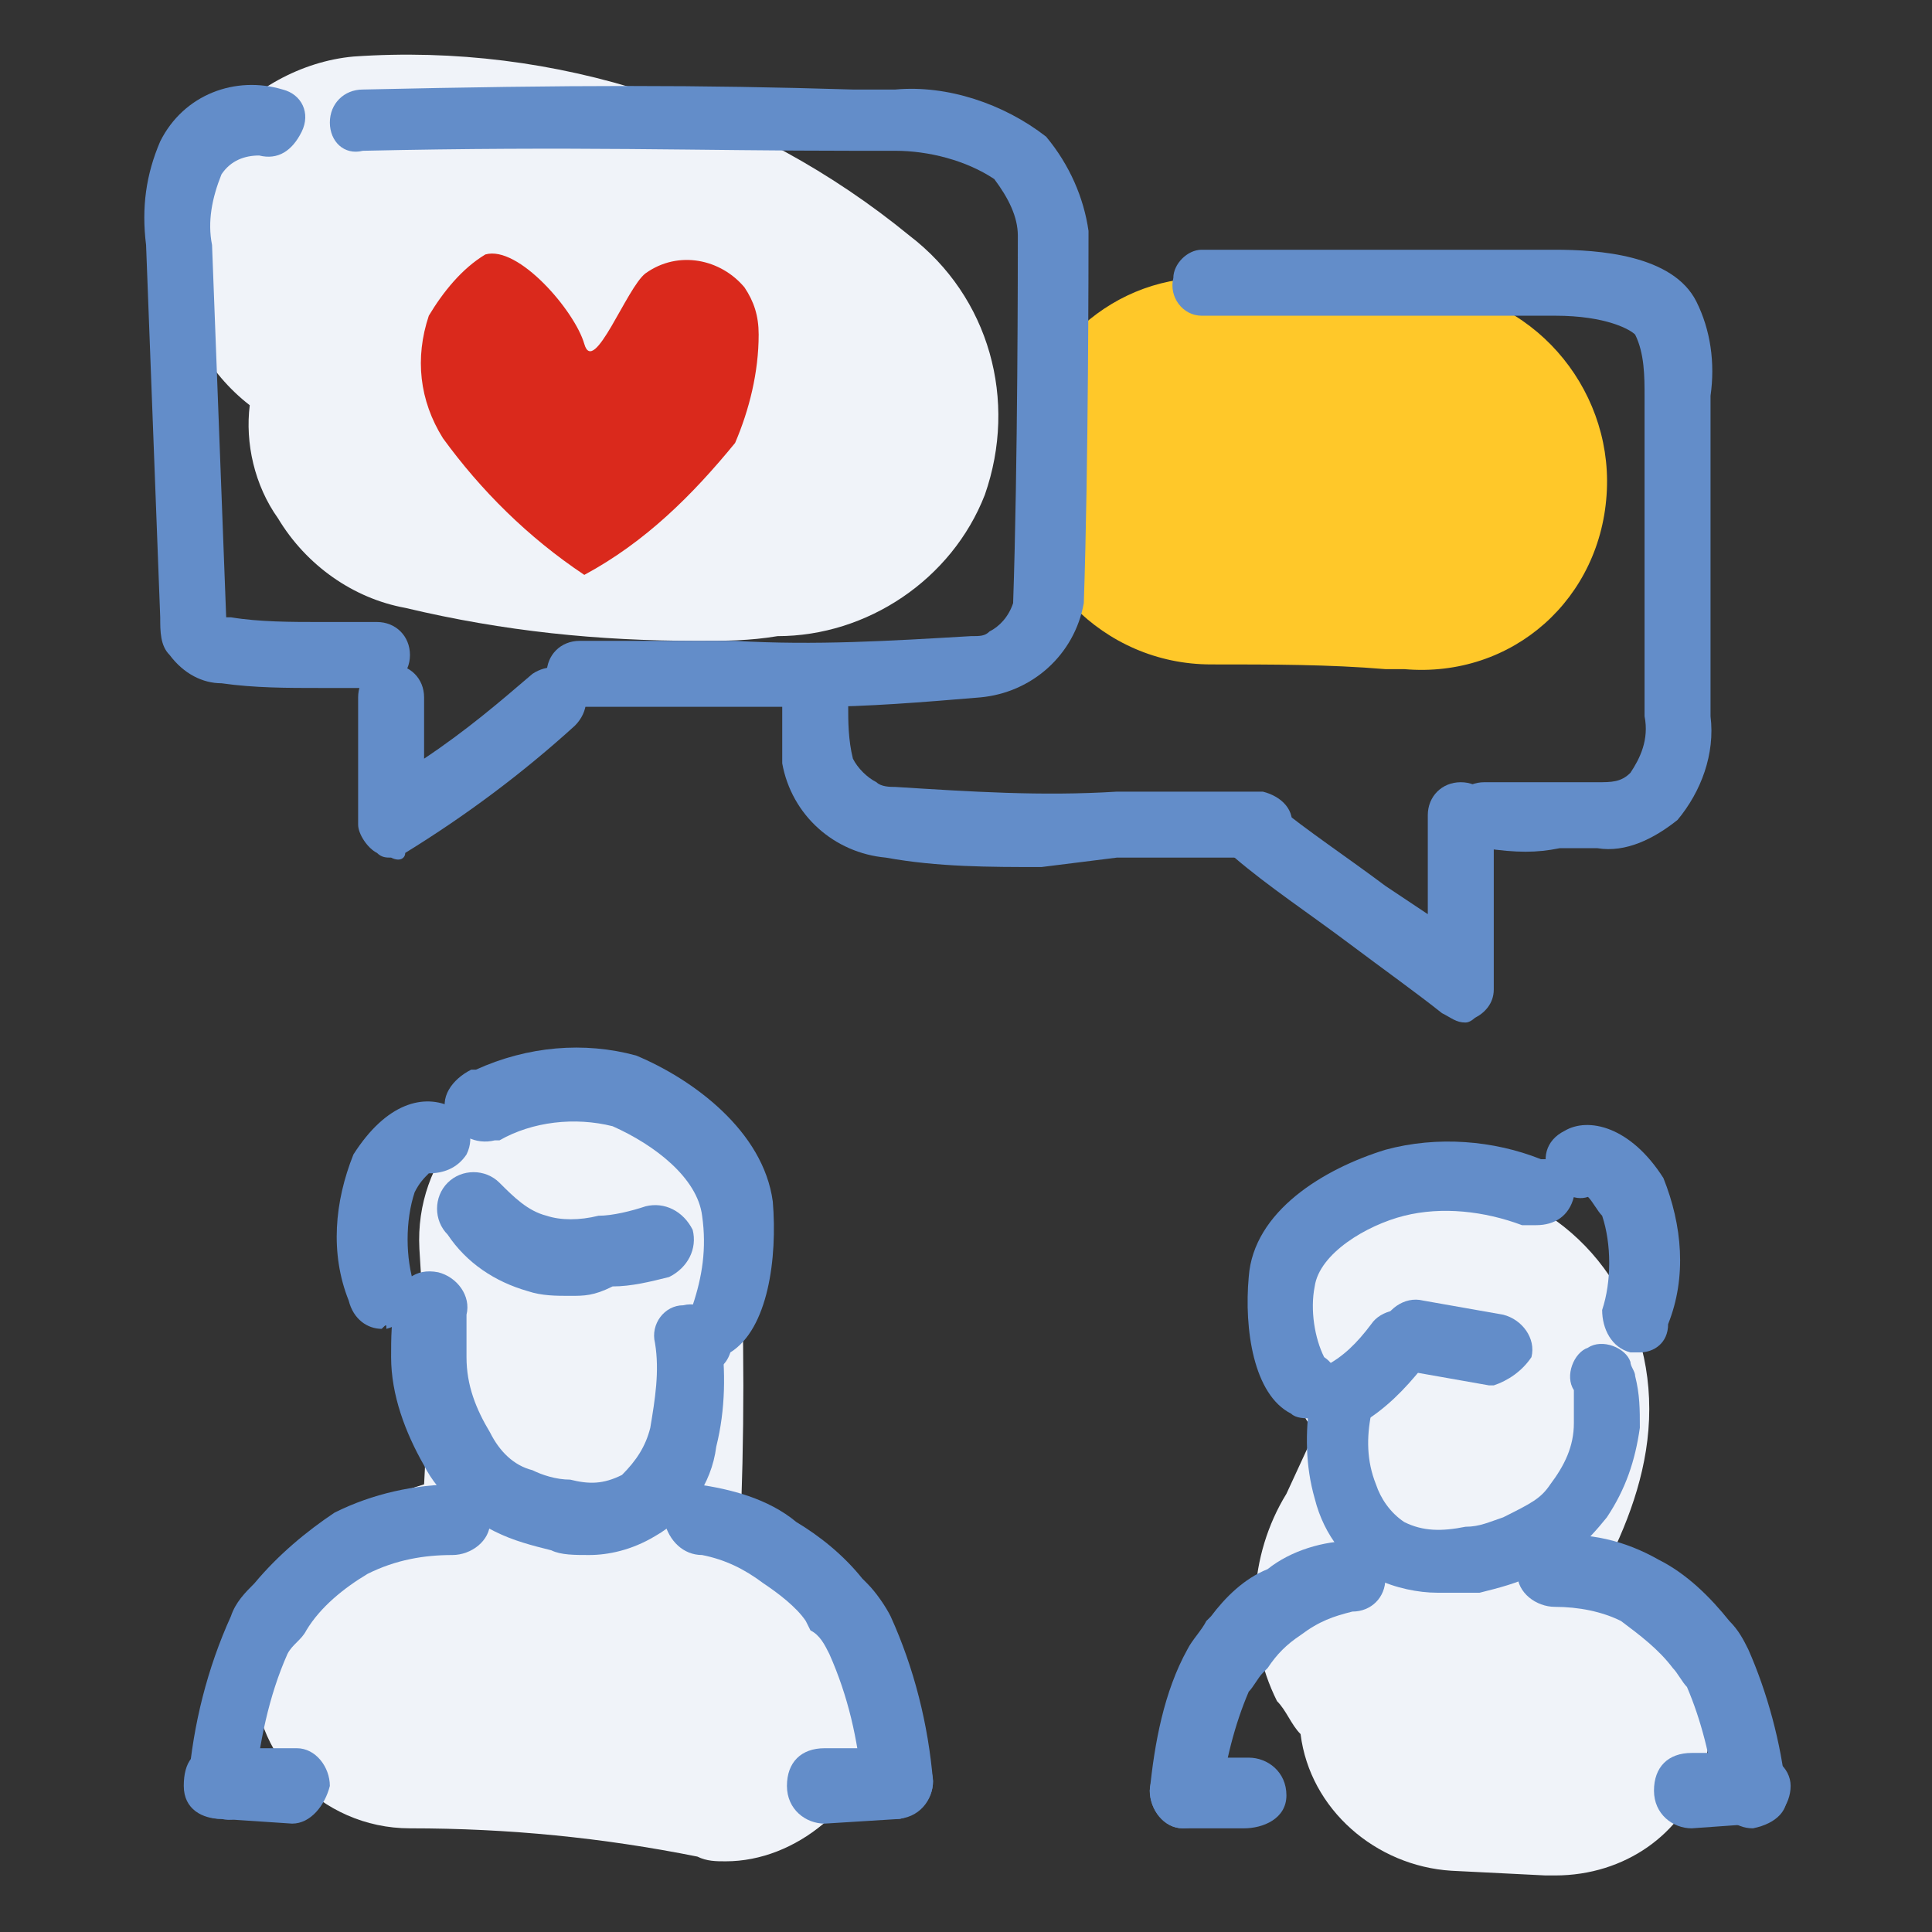 <?xml version="1.0" encoding="UTF-8"?> <!-- Generator: Adobe Illustrator 25.2.1, SVG Export Plug-In . SVG Version: 6.00 Build 0) --> <svg xmlns="http://www.w3.org/2000/svg" xmlns:xlink="http://www.w3.org/1999/xlink" version="1.1" id="Layer_1" x="0px" y="0px" viewBox="0 0 41 41" style="enable-background:new 0 0 41 41;" xml:space="preserve"><rect x="0" y="0" width="41" height="41" fill="#333333" stroke="none"/> <style type="text/css"> .st0{fill:#F0F3F9;} .st1{fill:#FFC829;} .st2{fill:#638DC9;} .st3{fill-rule:evenodd;clip-rule:evenodd;fill:#DA291C;} </style> <g id="Layer_2_1_"> <g id="Assets"> <path class="st0" d="M15.4,39.5c-0.2,0-0.4,0-0.6-0.1c-2-0.4-4-0.6-6.1-0.6c-1.9,0-3.4-1.6-3.3-3.4c0-0.9,0.4-1.8,1.1-2.4 C7.2,32.3,8,31.8,9,31.5c0.1-1.7,0-3.4-0.1-5c-0.1-1.9,1.3-3.5,3.2-3.6s3.5,1.3,3.6,3.2l0,0c0.1,2.2,0.1,4.4,0,6.6l0.4,0.1 c1.8,0.4,3,2.2,2.6,4C18.3,38.3,16.9,39.5,15.4,39.5"></path> <path class="st0" d="M33,39.8h-0.2l-2-0.1c-1.6-0.1-3-1.3-3.2-2.9c-0.2-0.2-0.3-0.5-0.5-0.7c-0.7-1.4-0.6-3.1,0.2-4.4l0.6-1.3 c-0.5-0.7-0.8-1.6-0.6-2.5c0.3-1.8,2-3.1,3.8-2.8c0,0,0,0,0,0c2.3,0.4,3.9,2.4,3.9,4.8c0,1.2-0.4,2.3-0.9,3.3l-0.1,0.2 c1.8,0.6,2.7,2.5,2.1,4.3C35.7,38.9,34.5,39.8,33,39.8 M30.3,31.7L30.3,31.7z"></path> <path class="st0" d="M14.8,13.6c-2.1,0-4.1-0.2-6.2-0.7C7.5,12.7,6.5,12,5.9,11c-0.5-0.7-0.7-1.6-0.6-2.4c-1.8-1.4-2.1-4-0.7-5.8 c0.7-0.9,1.8-1.5,2.9-1.6C11.8,0.9,16,2.3,19.3,5c1.7,1.3,2.3,3.5,1.6,5.5c-0.7,1.8-2.5,3-4.4,3C15.9,13.6,15.4,13.6,14.8,13.6"></path> <path class="st1" d="M29.8,14.2h-0.4c-1.2-0.1-2.4-0.1-3.7-0.1c-2.3,0-4.1-1.9-4.1-4.1c0-2.2,1.7-4,3.8-4.1c1.6-0.1,3.2,0,4.8,0.2 c2.3,0.1,4,2.1,3.9,4.3C34,12.7,32.1,14.4,29.8,14.2"></path> <path class="st2" d="M4.7,38.6L4.7,38.6c-0.5,0-0.8-0.4-0.7-0.8c0,0,0,0,0,0c0.1-1.2,0.4-2.4,0.9-3.5c0.1-0.3,0.3-0.5,0.5-0.7 c0.5-0.6,1.1-1.1,1.7-1.5c0.8-0.4,1.7-0.6,2.6-0.6c0.4,0,0.7,0.4,0.7,0.8c0,0,0,0,0,0c0,0.4-0.4,0.7-0.8,0.7c0,0,0,0,0,0 c-0.6,0-1.2,0.1-1.8,0.4c-0.5,0.3-1,0.7-1.3,1.2c-0.1,0.2-0.3,0.3-0.4,0.5C5.7,36,5.5,37,5.4,38C5.4,38.4,5.1,38.7,4.7,38.6"></path> <path class="st2" d="M12.5,33c-0.3,0-0.6,0-0.8-0.1c-0.4-0.1-0.8-0.2-1.2-0.4c-0.6-0.3-1.2-0.8-1.5-1.4c-0.4-0.7-0.7-1.5-0.7-2.3 c0-0.4,0-0.8,0.1-1.2c0.1-0.4,0.4-0.7,0.9-0.6c0.4,0.1,0.7,0.5,0.6,0.9c0,0.3,0,0.6,0,0.9c0,0.6,0.2,1.1,0.5,1.6 c0.2,0.4,0.5,0.7,0.9,0.8c0.2,0.1,0.5,0.2,0.8,0.2c0.4,0.1,0.7,0.1,1.1-0.1c0.3-0.3,0.5-0.6,0.6-1c0.1-0.6,0.2-1.2,0.1-1.8 c-0.1-0.4,0.2-0.8,0.6-0.8c0.4-0.1,0.8,0.2,0.8,0.6c0.1,0.8,0.1,1.6-0.1,2.4c-0.1,0.8-0.6,1.5-1.3,1.9C13.4,32.9,12.9,33,12.5,33"></path> <path class="st2" d="M12.1,27.5c-0.3,0-0.6,0-0.9-0.1c-0.7-0.2-1.3-0.6-1.7-1.2c-0.3-0.3-0.3-0.8,0-1.1c0.3-0.3,0.8-0.3,1.1,0 c0,0,0,0,0,0c0.3,0.3,0.6,0.6,1,0.7c0.3,0.1,0.7,0.1,1.1,0c0.3,0,0.7-0.1,1-0.2c0.4-0.1,0.8,0.1,1,0.5c0.1,0.4-0.1,0.8-0.5,1 c-0.4,0.1-0.8,0.2-1.2,0.2C12.6,27.5,12.4,27.5,12.1,27.5"></path> <path class="st2" d="M15.1,29c-0.3,0-0.5-0.1-0.6-0.3c-0.2-0.3-0.1-0.8,0.2-1c0.2-0.6,0.3-1.2,0.2-1.9c-0.1-0.8-1-1.5-1.9-1.9 c-0.8-0.2-1.7-0.1-2.4,0.3h-0.1c-0.4,0.1-0.8-0.1-1-0.5s0.1-0.8,0.5-1h0.1c1.1-0.5,2.3-0.6,3.4-0.3c1.2,0.5,2.7,1.6,2.9,3.1 c0.1,1.2-0.1,2.7-0.9,3.2C15.4,29,15.2,29.1,15.1,29"></path> <path class="st2" d="M8.1,28.2c-0.3,0-0.6-0.2-0.7-0.6c-0.4-1-0.3-2.1,0.1-3.1c0.7-1.1,1.5-1.3,2.1-1c0.3,0.2,0.5,0.6,0.3,1 c-0.2,0.3-0.5,0.4-0.8,0.4c-0.1,0.1-0.2,0.2-0.3,0.4c-0.2,0.6-0.2,1.4,0,2c0.1,0.4-0.2,0.8-0.6,0.9C8.2,28.1,8.2,28.1,8.1,28.2"></path> <path class="st2" d="M6.2,38.7L6.2,38.7l-1.5-0.1c-0.4,0-0.8-0.2-0.8-0.7s0.2-0.8,0.7-0.8c0.1,0,0.2,0,0.2,0h1.5 c0.4,0,0.7,0.4,0.7,0.8c0,0,0,0,0,0C6.9,38.3,6.6,38.7,6.2,38.7C6.2,38.7,6.2,38.7,6.2,38.7"></path> <path class="st2" d="M19,38.6c-0.4,0-0.7-0.3-0.7-0.7c-0.1-1-0.3-1.9-0.7-2.8c-0.1-0.2-0.2-0.4-0.4-0.5l-0.1-0.2 c-0.2-0.3-0.6-0.6-0.9-0.8c-0.4-0.3-0.8-0.5-1.3-0.6c-0.4,0-0.7-0.3-0.8-0.7c0,0,0,0,0,0c0-0.4,0.3-0.8,0.7-0.8 c0.7,0.1,1.5,0.3,2.1,0.8c0.5,0.3,1,0.7,1.4,1.2l0.1,0.1c0.2,0.2,0.4,0.5,0.5,0.7c0.5,1.1,0.8,2.3,0.9,3.5 C19.8,38.2,19.5,38.6,19,38.6C19.1,38.6,19.1,38.6,19,38.6L19,38.6"></path> <path class="st2" d="M17.5,38.7c-0.4,0-0.8-0.3-0.8-0.8s0.3-0.8,0.8-0.8H19c0.4,0,0.8,0.3,0.8,0.7c0,0,0,0,0,0 c0,0.4-0.3,0.7-0.7,0.8c0,0,0,0,0,0L17.5,38.7L17.5,38.7"></path> <path class="st2" d="M37.2,38.8c-0.4,0-0.7-0.3-0.8-0.7c-0.1-0.8-0.3-1.6-0.6-2.3c-0.1-0.1-0.2-0.3-0.3-0.4 c-0.3-0.4-0.7-0.7-1.1-1c-0.4-0.2-0.9-0.3-1.4-0.3c-0.4,0-0.8-0.3-0.8-0.7c0-0.4,0.3-0.8,0.7-0.8c0,0,0,0,0,0 c0.8-0.1,1.6,0.1,2.3,0.5c0.6,0.3,1.1,0.8,1.5,1.3c0.2,0.2,0.3,0.4,0.4,0.6c0.4,0.9,0.7,2,0.8,3C38,38.4,37.7,38.7,37.2,38.8 C37.3,38.8,37.3,38.8,37.2,38.8L37.2,38.8"></path> <path class="st2" d="M30.5,33.8c-0.4,0-0.9-0.1-1.3-0.3c-0.6-0.3-1.1-0.9-1.3-1.7c-0.2-0.7-0.2-1.4-0.1-2.1 c0.1-0.4,0.4-0.6,0.8-0.5c0.4,0.1,0.6,0.4,0.5,0.8c-0.1,0.5-0.1,1,0.1,1.5c0.1,0.3,0.3,0.6,0.6,0.8c0.4,0.2,0.8,0.2,1.3,0.1 c0.3,0,0.5-0.1,0.8-0.2c0.6-0.3,0.8-0.4,1-0.7c0.3-0.4,0.5-0.8,0.5-1.3c0-0.2,0-0.5,0-0.7c-0.2-0.3,0-0.8,0.3-0.9 c0.3-0.2,0.8,0,0.9,0.3c0,0.1,0.1,0.2,0.1,0.3c0.1,0.4,0.1,0.7,0.1,1.1c-0.1,0.7-0.3,1.3-0.7,1.9c-0.4,0.5-0.9,1-1.5,1.2 c-0.4,0.2-0.8,0.3-1.2,0.4C31,33.8,30.7,33.8,30.5,33.8"></path> <path class="st2" d="M27.8,30.1c-0.1,0-0.3,0-0.4-0.1c-0.8-0.4-1-1.8-0.9-2.9c0.1-1.4,1.6-2.3,2.9-2.7c1.1-0.3,2.3-0.2,3.3,0.2 h0.1c0.4,0.1,0.6,0.4,0.6,0.8c-0.1,0.4-0.4,0.6-0.8,0.6c-0.1,0-0.1,0-0.2,0h-0.1c-0.8-0.3-1.7-0.4-2.5-0.2 C29,26,28,26.6,27.9,27.3c-0.1,0.5,0,1.1,0.2,1.5c0.3,0.2,0.4,0.6,0.2,0.9C28.3,30,28.1,30.1,27.8,30.1"></path> <path class="st2" d="M34.8,28.7c-0.1,0-0.1,0-0.2,0c-0.4-0.1-0.6-0.5-0.6-0.9c0,0,0,0,0,0c0.2-0.6,0.2-1.4,0-2 c-0.1-0.1-0.2-0.3-0.3-0.4c-0.3,0.1-0.6-0.1-0.8-0.4c-0.2-0.4-0.1-0.8,0.3-1c0.5-0.3,1.4-0.1,2.1,1c0.4,1,0.5,2.1,0.1,3.1 C35.4,28.5,35.1,28.7,34.8,28.7"></path> <path class="st2" d="M35.9,38.8c-0.4,0-0.8-0.3-0.8-0.8s0.3-0.8,0.8-0.8h1.3c0.4,0,0.8,0.3,0.8,0.7c0,0.4-0.3,0.8-0.7,0.8 L35.9,38.8L35.9,38.8"></path> <path class="st2" d="M25.1,38.8L25.1,38.8c-0.4,0-0.7-0.4-0.7-0.8c0,0,0,0,0,0c0.1-1,0.3-2.1,0.8-3c0.1-0.2,0.3-0.4,0.4-0.6 l0.1-0.1c0.3-0.4,0.7-0.8,1.2-1c0.5-0.4,1.2-0.6,1.8-0.6c0.4,0,0.7,0.4,0.7,0.8c0,0.4-0.3,0.7-0.7,0.7c0,0,0,0,0,0 c-0.4,0.1-0.7,0.2-1.1,0.5c-0.3,0.2-0.5,0.4-0.7,0.7l-0.1,0.1c-0.1,0.1-0.2,0.3-0.3,0.4c-0.3,0.7-0.5,1.5-0.6,2.3 C25.8,38.5,25.5,38.8,25.1,38.8"></path> <path class="st2" d="M26.4,38.8L26.4,38.8h-1.3c-0.4,0-0.7-0.4-0.7-0.8c0-0.4,0.4-0.7,0.8-0.7h1.3c0.4,0,0.8,0.3,0.8,0.8 S26.8,38.8,26.4,38.8"></path> <path class="st3" d="M15.6,9.4c-0.9,1.1-1.9,2.1-3.2,2.8c-1.2-0.8-2.2-1.8-3-2.9C8.9,8.5,8.8,7.6,9.1,6.7c0.3-0.5,0.7-1,1.2-1.3 c0.7-0.2,1.9,1.2,2.1,1.9s0.9-1.2,1.3-1.5c0.7-0.5,1.6-0.3,2.1,0.3c0.2,0.3,0.3,0.6,0.3,1C16.1,7.9,15.9,8.7,15.6,9.4"></path> <path class="st2" d="M17.3,15h-1.8c-1,0-2.1,0-3.2,0c-0.4,0-0.7-0.3-0.7-0.7c0,0,0,0,0,0c0-0.4,0.3-0.7,0.7-0.7c0,0,0,0,0,0 c1.1,0,2.2,0,3.3,0c1.7,0.1,3.3,0,5-0.1c0.2,0,0.3,0,0.4-0.1c0.2-0.1,0.4-0.3,0.5-0.6c0.1-2.9,0.1-7.3,0.1-7.8 c0-0.4-0.2-0.8-0.5-1.2c-0.6-0.4-1.4-0.6-2.1-0.6l-0.9,0c-3.3,0-5.9-0.1-10.4,0C7.3,3.3,7,3,7,2.6c0,0,0,0,0,0 c0-0.4,0.3-0.7,0.7-0.7c0,0,0,0,0,0c4.5-0.1,7.1-0.1,10.4,0h0.9c1.1-0.1,2.3,0.3,3.2,1c0.5,0.6,0.8,1.3,0.9,2c0,0.5,0,5-0.1,7.9 c-0.2,1.1-1.1,1.9-2.2,2C19.6,14.9,18.4,15,17.3,15"></path> <path class="st2" d="M7.9,14.6L7.9,14.6c-0.4,0-0.7,0-1.1,0c-0.7,0-1.4,0-2.1-0.1c-0.4,0-0.8-0.2-1.1-0.6 c-0.2-0.2-0.2-0.5-0.2-0.8c-0.1-2.6-0.2-5.3-0.3-7.9C3,4.4,3.1,3.7,3.4,3C3.9,2,5,1.6,6,1.9C6.4,2,6.6,2.4,6.4,2.8 S5.9,3.4,5.5,3.3c0,0,0,0,0,0c-0.3,0-0.6,0.1-0.8,0.4c-0.2,0.5-0.3,1-0.2,1.5c0.1,2.6,0.2,5.3,0.3,7.9h0.1 c0.6,0.1,1.3,0.1,1.9,0.1H8c0.4,0,0.7,0.3,0.7,0.7S8.4,14.6,7.9,14.6"></path> <path class="st2" d="M8.3,18.2c-0.1,0-0.2,0-0.3-0.1c-0.2-0.1-0.4-0.4-0.4-0.6v-2.7c0-0.4,0.3-0.7,0.7-0.7c0.4,0,0.7,0.3,0.7,0.7 v1.3c0.9-0.6,1.6-1.2,2.3-1.8c0.3-0.2,0.7-0.2,1,0.1c0.2,0.3,0.2,0.7-0.1,1c-1.1,1-2.3,1.9-3.6,2.7C8.6,18.2,8.5,18.3,8.3,18.2"></path> <path class="st2" d="M22.1,18.4c-1.1,0-2.2,0-3.3-0.2c-1.1-0.1-2-0.9-2.2-2c0-0.6,0-0.9,0-1.2c0-0.1,0-0.3,0-0.4 c0-0.4,0.3-0.7,0.7-0.7c0.4,0,0.6,0.1,0.7,0.7l0,0l0,0c0,0.1,0,0.2,0,0.3c0,0,0,0,0,0.1c0,0.3,0,0.7,0.1,1.1 c0.1,0.2,0.3,0.4,0.5,0.5c0.1,0.1,0.3,0.1,0.4,0.1c1.6,0.1,3.1,0.2,4.7,0.1c1,0,2,0,3.1,0c0.4,0.1,0.7,0.4,0.6,0.8 c0,0.3-0.3,0.6-0.6,0.6c-1.1,0-2.1,0-3.1,0L22.1,18.4"></path> <path class="st2" d="M31.5,18c-0.4,0-0.7-0.3-0.7-0.7c0-0.4,0.3-0.7,0.7-0.7l0,0c0.5,0,1.1,0,1.6,0c0.3,0,0.6,0,0.8,0 c0.3,0,0.5,0,0.7-0.2c0.2-0.3,0.4-0.7,0.3-1.2c0-0.8,0-6.6,0-6.6V8.4c0-0.4,0-0.9-0.2-1.3c-0.1-0.1-0.6-0.4-1.7-0.4h-7.5 c-0.4,0-0.7-0.4-0.6-0.8c0-0.3,0.3-0.6,0.6-0.6H33c0.9,0,2.5,0.1,3,1.1c0.3,0.6,0.4,1.3,0.3,2v0.2c0,0,0,5.9,0,6.6 c0.1,0.8-0.2,1.6-0.7,2.2c-0.5,0.4-1.1,0.7-1.7,0.6h-0.8C32.6,18.1,32.2,18.1,31.5,18L31.5,18"></path> <path class="st2" d="M31.1,21.7c-0.2,0-0.3-0.1-0.5-0.2c-0.5-0.4-1.2-0.9-2-1.5s-1.7-1.2-2.4-1.8c-0.3-0.3-0.3-0.7-0.1-1 c0.3-0.3,0.7-0.3,1-0.1c0.6,0.5,1.5,1.1,2.3,1.7l0.9,0.6v-2.1c0-0.4,0.3-0.7,0.7-0.7c0.4,0,0.7,0.3,0.7,0.7V21 c0,0.3-0.2,0.5-0.4,0.6C31.3,21.6,31.2,21.7,31.1,21.7"></path> <path class="st2" d="M31.7,29.4h-0.1l-1.7-0.3c-0.4-0.1-0.7-0.5-0.6-0.9c0,0,0,0,0,0c0.1-0.4,0.5-0.7,0.9-0.6l1.7,0.3 c0.4,0.1,0.7,0.5,0.6,0.9C32.3,29.1,32,29.3,31.7,29.4"></path> <path class="st2" d="M28.5,30.3c-0.2,0-0.5-0.1-0.6-0.3c-0.2-0.3-0.1-0.8,0.2-1c0.4-0.2,0.7-0.5,1-0.9c0.2-0.3,0.7-0.4,1-0.2 c0.3,0.3,0.4,0.7,0.1,1.1c-0.4,0.5-0.8,0.9-1.3,1.2C28.8,30.2,28.7,30.3,28.5,30.3"></path> </g> </g> </svg> 